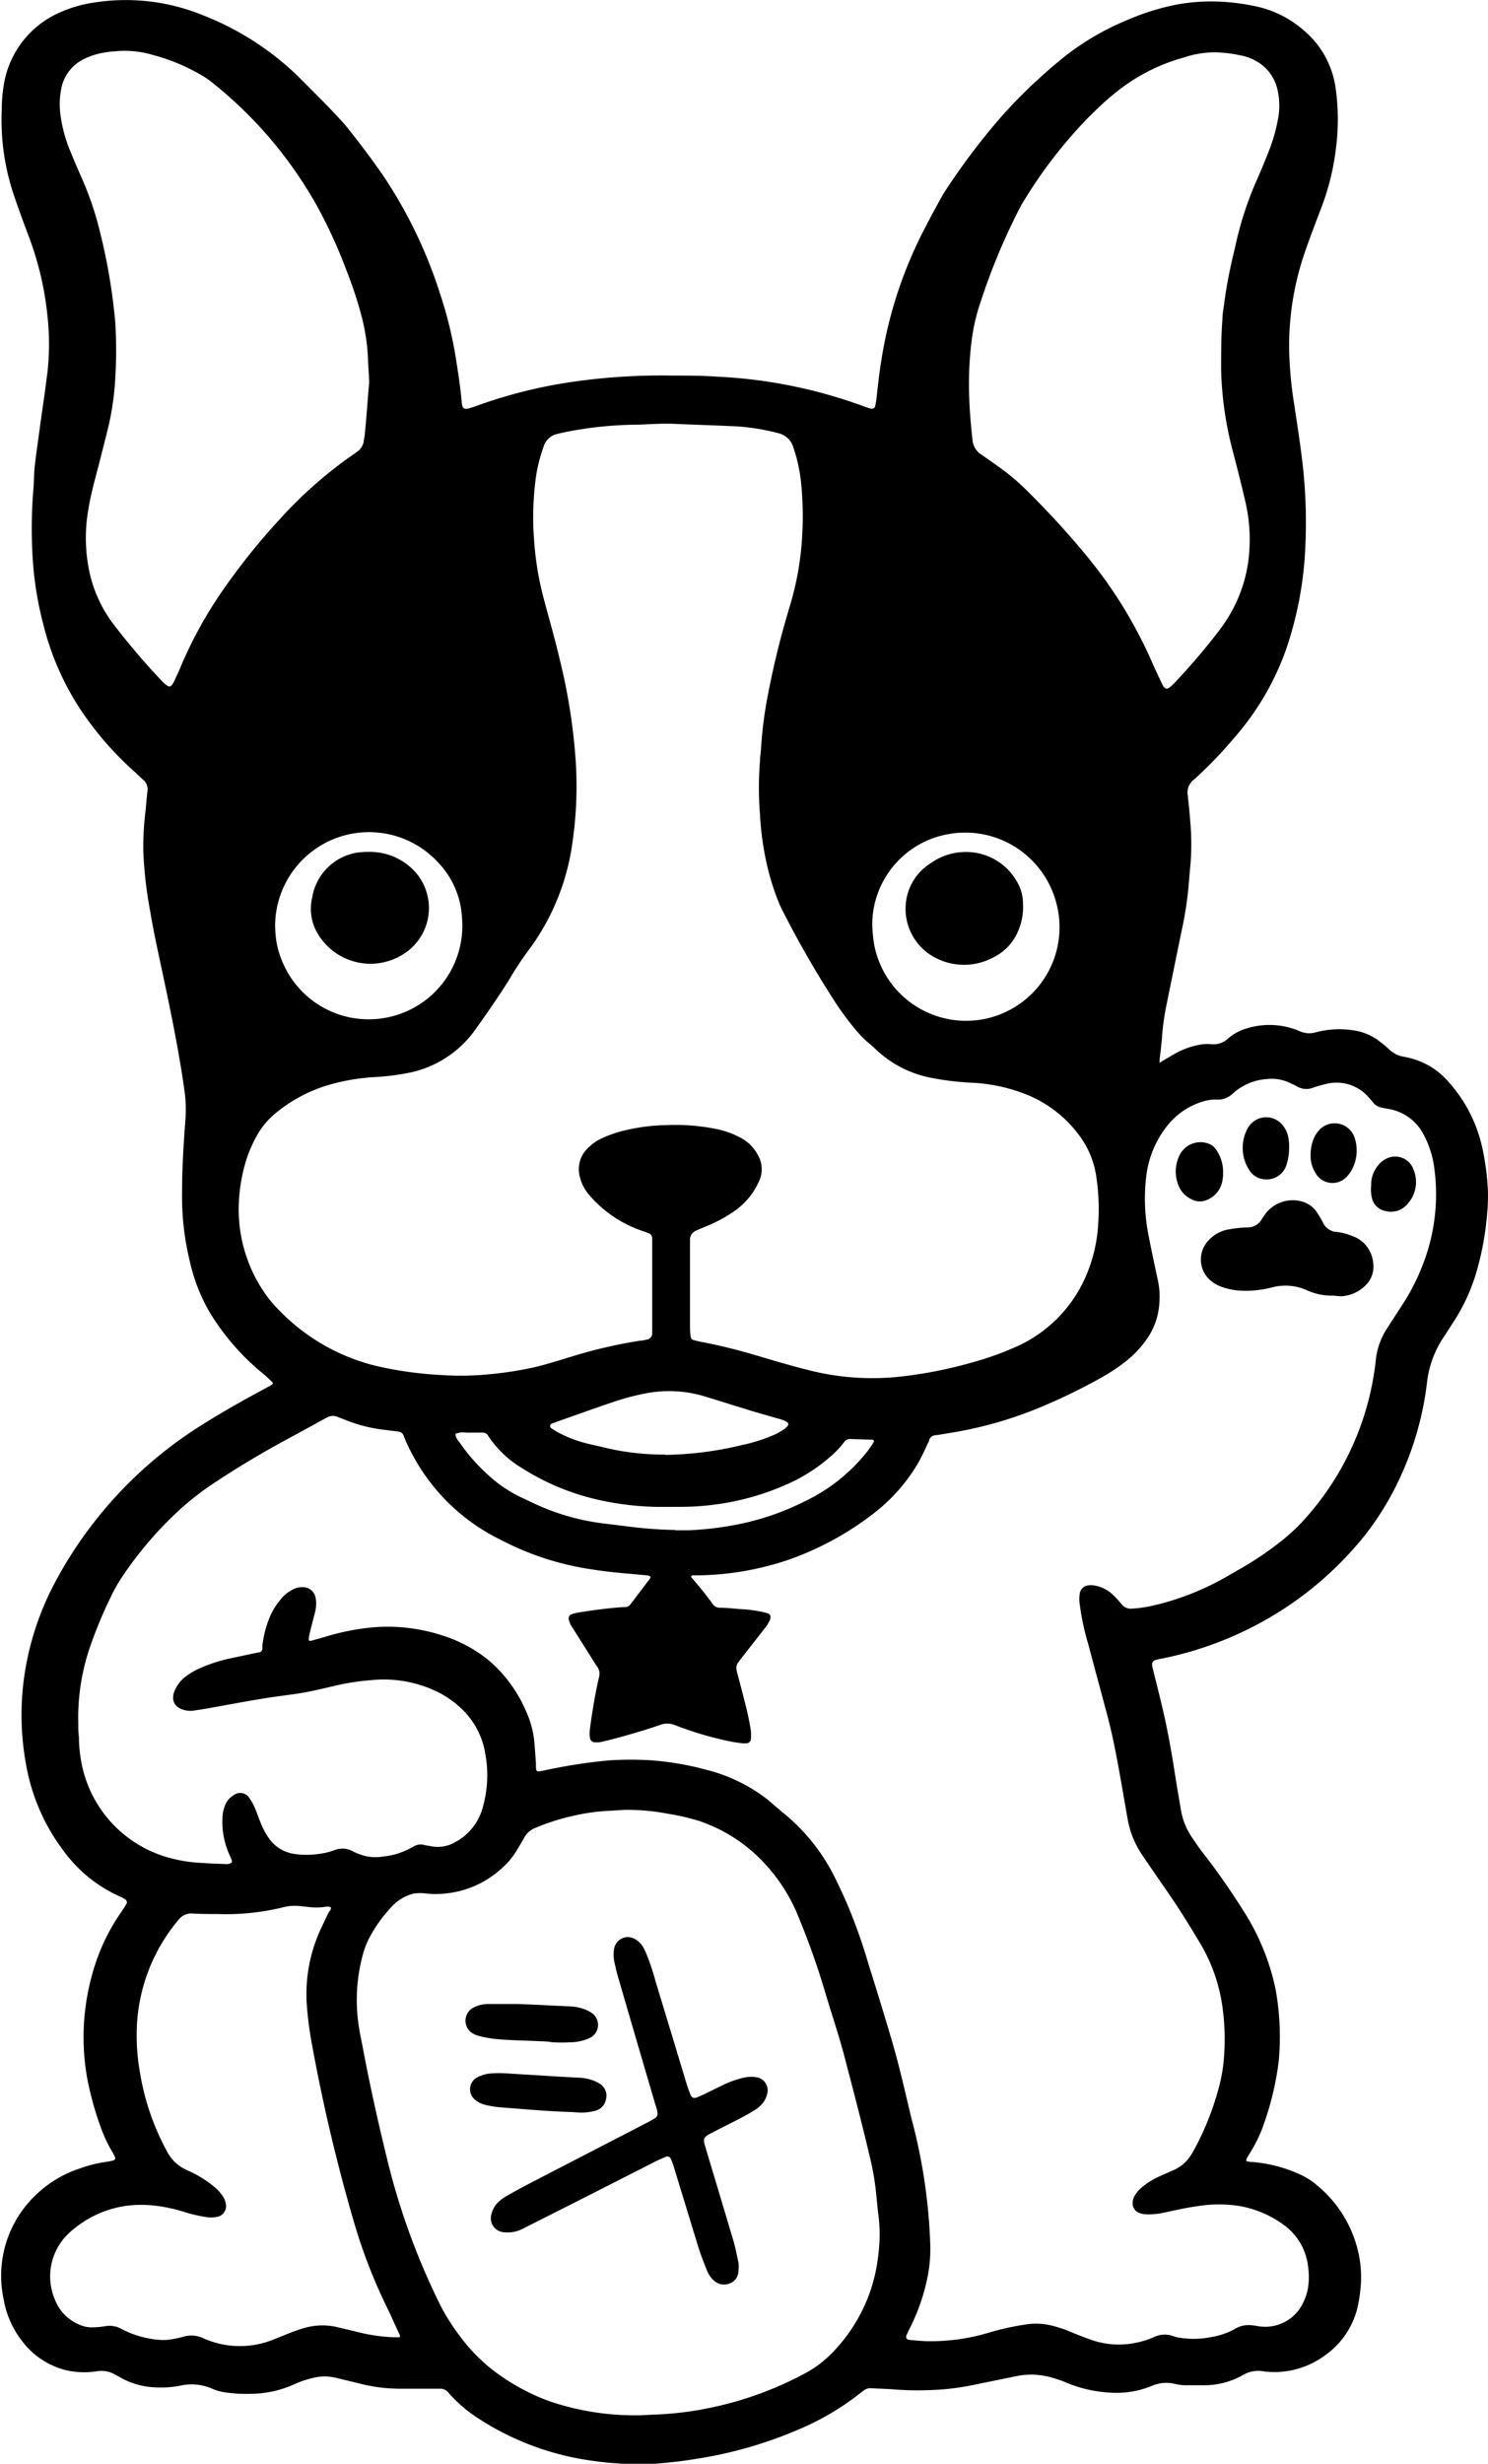 <?xml version="1.0" encoding="UTF-8"?>
<svg xmlns="http://www.w3.org/2000/svg" viewBox="0 0 137.05 226.77">
  <g id="Layer_2" data-name="Layer 2">
    <g id="レイヤー_1" data-name="レイヤー 1">
      <path d="M106.79,97.82c.53-.31.95-.57,1.38-.81a7.28,7.28,0,0,1,2.57-.89,4.93,4.93,0,0,1,.94,0,1.92,1.92,0,0,0,1.34-.46,4.64,4.64,0,0,1,1.79-1,7.1,7.1,0,0,1,4.85.23,2.13,2.13,0,0,0,1.51.13,8.48,8.48,0,0,1,3.75-.14,5,5,0,0,1,2.18,1,9.68,9.68,0,0,1,.85.71,2.49,2.49,0,0,0,1.32.67,6,6,0,0,1,.71.16,6.85,6.85,0,0,1,3.47,2.2,13.33,13.33,0,0,1,3.1,6.14,23.37,23.37,0,0,1,.49,3.81,18.36,18.36,0,0,1-.12,2.67,26.47,26.47,0,0,1-.79,4.32,17.42,17.42,0,0,1-2.32,5.21c-.29.44-.55.88-.85,1.31a9.37,9.37,0,0,0-1.53,4.19,28.85,28.85,0,0,1-2.56,8.9,26.75,26.75,0,0,1-3,4.94,31.77,31.77,0,0,1-8.13,7.29,32.3,32.3,0,0,1-8.91,3.84c-.72.19-1.45.35-2.18.49-.58.11-.59.37-.49.79.27,1.1.55,2.19.81,3.29.49,2,.87,4.07,1.19,6.12.2,1.28.42,2.56.64,3.84a6.36,6.36,0,0,0,1,2.37c.36.54.73,1.07,1.13,1.58,1.34,1.72,2.56,3.51,3.72,5.35a21.56,21.56,0,0,1,2.83,7,24.42,24.42,0,0,1,.3,6.6,27.4,27.4,0,0,1-1.57,6.36,13.17,13.17,0,0,1-1,2l-.21.33c-.35.61-.29.59.31.63a13,13,0,0,1,4.29,1.09,6.54,6.54,0,0,1,1.74,1.09,11.18,11.18,0,0,1,3.86,6.6,10.34,10.34,0,0,1,.1,2.94,12.64,12.64,0,0,1-.33,1.92,7.52,7.52,0,0,1-2.92,4.15,7.85,7.85,0,0,1-5.06,1.54,6,6,0,0,1-.61-.06,2.79,2.79,0,0,0-1.88.33,7.16,7.16,0,0,1-3.46.95c-.66,0-1.33,0-2,0a5.59,5.59,0,0,1-.82-.12,3.32,3.32,0,0,0-2.13.18,8.59,8.59,0,0,1-4,.61,12,12,0,0,1-3.88-.91,10.49,10.49,0,0,0-1.8-.58,6.77,6.77,0,0,0-2.87,0l-4.26.87a23.75,23.75,0,0,1-4,.41,27.88,27.88,0,0,1-2.89-.07c-.7-.06-1.41-.07-2.11-.11a1,1,0,0,0-.73.21l-.23.17a24.45,24.45,0,0,1-5.83,3.44,38.78,38.78,0,0,1-9,2.62c-1.36.23-2.72.4-4.09.5a25,25,0,0,1-3.12,0,31,31,0,0,1-3.59-.4,25.45,25.45,0,0,1-9.67-3.79,12.85,12.85,0,0,1-2.73-2.36.94.94,0,0,0-.78-.35c-1.11,0-2.22,0-3.34,0a15.22,15.22,0,0,1-4.19-.51l-2.16-.52a4.3,4.3,0,0,0-1.82,0,8.79,8.79,0,0,0-1.8.58,9.93,9.93,0,0,1-4.15.92,12.93,12.93,0,0,1-2.06-.1,4.84,4.84,0,0,1-1.45-.37,4.71,4.71,0,0,0-2.94-.28,9.49,9.49,0,0,1-2.44.15,7,7,0,0,1-3.12-.93l-.49-.27a2.56,2.56,0,0,0-1.61-.28,7.42,7.42,0,0,1-2.93-.11,7.22,7.22,0,0,1-4-2.7,8.49,8.49,0,0,1-1.66-3.74,10.26,10.26,0,0,1,3-9.72,10.55,10.55,0,0,1,4-2.39A12,12,0,0,1,9.65,199a5.89,5.89,0,0,0,.71-.13c.25-.05.31-.18.2-.4s-.12-.23-.18-.34a13,13,0,0,1-1.11-2.36A29,29,0,0,1,8,191.11a21.56,21.56,0,0,1-.23-5.38,21.84,21.84,0,0,1,1.17-5.43A18.26,18.26,0,0,1,11.16,176c.15-.23.32-.46.45-.7a.34.34,0,0,0-.14-.52,3,3,0,0,0-.4-.21,12.94,12.94,0,0,1-5.22-4.22,18.39,18.39,0,0,1-3.44-7.89,25.22,25.22,0,0,1-.3-7.15,26.3,26.3,0,0,1,2.94-9.63,38.34,38.34,0,0,1,13.61-14.57c1.38-.87,2.8-1.69,4.23-2.48l1.84-1,.29-.17c.15-.1.16-.17,0-.31l-.57-.53-.68-.57a22,22,0,0,1-4.45-5.25A16.48,16.48,0,0,1,17.46,116a25.12,25.12,0,0,1-.69-6.29c0-2.23.14-4.46.31-6.68a12.39,12.39,0,0,0-.1-2.72c-.49-3.47-1.19-6.91-1.92-10.34-.42-2-.88-4-1.22-6.06a37.94,37.94,0,0,1-.64-5.52,25.61,25.61,0,0,1,.19-3.61c.07-.65.11-1.3.19-1.94a1.16,1.16,0,0,0-.42-1.09c-.32-.28-.62-.59-.94-.87a29.82,29.82,0,0,1-4.79-5.55A25.19,25.19,0,0,1,4,57.51a31.73,31.73,0,0,1-.93-5.31,43.4,43.4,0,0,1,0-7.12c.06-.69.06-1.37.12-2.06.11-1.05.27-2.1.41-3.14.16-1.22.34-2.43.51-3.64.09-.63.16-1.26.25-1.88a23.7,23.7,0,0,0,0-5.39,28.91,28.91,0,0,0-1.76-7.34c-.46-1.23-.92-2.47-1.34-3.72a21.64,21.64,0,0,1-1.1-7.78A14.49,14.49,0,0,1,.39,7.58,8.78,8.78,0,0,1,5.48,1.16,12,12,0,0,1,8.57.25,18.77,18.77,0,0,1,18.73,1.42a26.21,26.21,0,0,1,9.06,5.94c1,1,2,2,3,3.05.33.35.66.71,1,1.09,1.26,1.56,2.47,3.16,3.6,4.81A42.89,42.89,0,0,1,40.52,27,37.73,37.73,0,0,1,42,33.06c.21,1.32.41,2.64.53,4,.05.54.22.66.72.51.34-.1.67-.22,1-.34a44.8,44.8,0,0,1,7.92-2,57,57,0,0,1,9.77-.66c1.37,0,2.74,0,4.12.1a45.08,45.08,0,0,1,13.63,2.78,5.34,5.34,0,0,0,.53.16.31.31,0,0,0,.39-.24,7.37,7.37,0,0,0,.13-.82c.13-1.14.25-2.29.44-3.42A39.44,39.44,0,0,1,84.58,22.2c.68-1.4,1.42-2.77,2.18-4.13a3.79,3.79,0,0,1,.2-.34,61.38,61.38,0,0,1,5.44-7.19,48.22,48.22,0,0,1,5.8-5.45,24.27,24.27,0,0,1,5.47-3.18A22.37,22.37,0,0,1,108.33.43a17.74,17.74,0,0,1,4.88-.22,19.2,19.2,0,0,1,2.91.48,9.75,9.75,0,0,1,4,2.14A8.44,8.44,0,0,1,123,8a20.67,20.67,0,0,1,.05,5.61,22.69,22.69,0,0,1-1.35,5.5c-.49,1.3-1,2.6-1.45,3.91a26.35,26.35,0,0,0-1.51,9.35,36.36,36.36,0,0,0,.43,4.66c.29,1.9.59,3.81.81,5.73a47.51,47.51,0,0,1,.25,7.45,33.39,33.39,0,0,1-1.79,9.6A25.1,25.1,0,0,1,113.6,68,39.53,39.53,0,0,1,110,71.73l0,0a1.49,1.49,0,0,0-.6,1.5c.15,1.44.31,2.88.32,4.33a21.74,21.74,0,0,1-.1,2.28c-.05.5-.09,1-.13,1.5a32.66,32.66,0,0,1-.65,4.29q-.72,3.51-1.43,7a24.36,24.36,0,0,0-.38,2.7c0,.37-.07.74-.1,1.11S106.81,97.33,106.79,97.82ZM59.9,145.11a.49.49,0,0,0-.31-.11l-1.38-.13c-1.26-.1-2.51-.23-3.76-.43a26.28,26.28,0,0,1-8.33-2.71,18.29,18.29,0,0,1-8.93-9.54.57.57,0,0,0-.52-.43l-1.21-.15a13.72,13.72,0,0,1-3.4-.82c-.34-.14-.69-.26-1-.39a1.1,1.1,0,0,0-.92.06l-.29.15c-1.09.6-2.18,1.2-3.28,1.79-2.24,1.21-4.43,2.5-6.55,3.9a26.92,26.92,0,0,0-3.41,2.6,34.35,34.35,0,0,0-5.39,6.28,15,15,0,0,0-1,1.77,41.48,41.48,0,0,0-1.89,4.52,20.09,20.09,0,0,0-1.12,7.17c0,.4,0,.81.06,1.22A12.77,12.77,0,0,0,7.67,163,11.23,11.23,0,0,0,16,171.1a13,13,0,0,0,2.31.35c.82.06,1.63.09,2.45.12a.91.91,0,0,0,.49-.08.2.2,0,0,0,.11-.23c-.08-.21-.17-.42-.26-.62a7.35,7.35,0,0,1-.61-3.37A3.32,3.32,0,0,1,20.8,166a1.75,1.75,0,0,1,.67-.73,1,1,0,0,1,1.55.31,4.81,4.81,0,0,1,.56,1.08c.15.4.3.8.46,1.2a6.89,6.89,0,0,0,.81,1.45A3.43,3.43,0,0,0,27,170.62a7.71,7.71,0,0,0,2.49,0,6.34,6.34,0,0,0,1.3-.32,1.94,1.94,0,0,1,1.71.1,5.79,5.79,0,0,0,.57.25,4.09,4.09,0,0,0,2.19.23A6.6,6.6,0,0,0,38,170l.1-.05a1.26,1.26,0,0,1,1-.13c.19.05.4.07.6.11a3.18,3.18,0,0,0,2.2-.36,5.13,5.13,0,0,0,2.58-3.28,10.74,10.74,0,0,0,.22-4.85,7.3,7.3,0,0,0-2.27-4.24,9.41,9.41,0,0,0-1.9-1.36,11.31,11.31,0,0,0-6.31-1.2,22.19,22.19,0,0,0-3.62.58c-1,.23-2.06.49-3.11.65-.79.12-1.58.22-2.37.33-1.93.29-3.84.66-5.75,1-.48.09-.95.16-1.43.23a2.15,2.15,0,0,1-1.41-.21,1.05,1.05,0,0,1-.58-1.05,1.64,1.64,0,0,1,.13-.54,3.23,3.23,0,0,1,.92-1.24,6.25,6.25,0,0,1,1.38-.83,14.14,14.14,0,0,1,2.69-.89l2.73-.58c.22,0,.37-.14.37-.4a2.51,2.51,0,0,1,0-.27,10.11,10.11,0,0,1,.61-2.42,6,6,0,0,1,1-1.7,3.42,3.42,0,0,1,1.19-1,1.7,1.7,0,0,1,.85-.21,1.17,1.17,0,0,1,1.25,1,3.49,3.49,0,0,1,.05.44,3.69,3.69,0,0,1-.14,1c-.15.59-.31,1.18-.45,1.78a3.32,3.32,0,0,0-.09.55c0,.14.06.2.2.16q.64-.17,1.29-.36a22.2,22.2,0,0,1,4.14-.85,16.19,16.19,0,0,1,6.7.73,12.88,12.88,0,0,1,4.11,2.17,12.61,12.61,0,0,1,3.54,4.73,8.81,8.81,0,0,1,.77,2.67c.07.72.12,1.44.17,2.16,0,.91,0,.83.84.67a48.86,48.86,0,0,1,5.88-.91,29.82,29.82,0,0,1,4,0,27,27,0,0,1,5,.87,15.12,15.12,0,0,1,5.66,2.77L72,166.75a17.84,17.84,0,0,1,4.89,6.05c.4.8.77,1.61,1.13,2.43A50.42,50.42,0,0,1,80,180.81q1.11,3.51,2.14,7c.7,2.37,1.23,4.78,1.81,7.18a52.4,52.4,0,0,1,1.28,6.32,51.54,51.54,0,0,1,.45,5.27,13.09,13.09,0,0,1-.25,3,18.56,18.56,0,0,1-1.56,4.57q-.2.38-.36.75c-.12.28,0,.44.26.47.53.05,1.07.1,1.61.12a18.87,18.87,0,0,0,5.87-.84,24.6,24.6,0,0,1,3.15-.69,6,6,0,0,1,2.38.07,11.58,11.58,0,0,1,1.64.52c.65.27,1.3.54,2,.78a7.65,7.65,0,0,0,4.16.31,7.8,7.8,0,0,0,1.7-.53,2.29,2.29,0,0,1,1.78-.09,2.69,2.69,0,0,0,.54.14,8.23,8.23,0,0,0,3.05-.07,6.6,6.6,0,0,0,2.14-.76,2.39,2.39,0,0,1,1.55-.3,3.11,3.11,0,0,1,.44.06A3.87,3.87,0,0,0,120,212a5.07,5.07,0,0,0,.48-1.47,6.65,6.65,0,0,0,0-1.89,5.45,5.45,0,0,0-2.22-3.84,9.64,9.64,0,0,0-4.33-1.79,12.47,12.47,0,0,0-3.71.06c-1.12.15-2.22.43-3.33.65a6.33,6.33,0,0,1-1.44.08,1.43,1.43,0,0,1-.54-.13.91.91,0,0,1-.59-.87,1.3,1.3,0,0,1,.21-.74,2.94,2.94,0,0,1,.66-.75,6.91,6.91,0,0,1,1.5-.95l1.38-.61a3.55,3.55,0,0,0,1.65-1.44c.1-.15.19-.32.28-.48a25.49,25.49,0,0,0,2.12-5.19,15.73,15.73,0,0,0,.53-2.45,20.91,20.91,0,0,0,0-5,15.73,15.73,0,0,0-2-6.14c-1-1.67-2-3.31-3.1-4.89-.76-1.1-1.52-2.2-2.27-3.31a8.47,8.47,0,0,1-1.42-3.42c-.27-1.51-.52-3-.8-4.55-.31-1.69-.64-3.39-1.09-5.06-.57-2.16-1.17-4.33-1.74-6.5a22.69,22.69,0,0,1-.78-3.64,3,3,0,0,1,0-1,.88.88,0,0,1,.72-.75,1.56,1.56,0,0,1,.61,0,3.2,3.2,0,0,1,1.8.93,8.76,8.76,0,0,1,.71.78,1.09,1.09,0,0,0,1,.42,12.52,12.52,0,0,0,1.6-.21,24.66,24.66,0,0,0,7.13-2.76l.92-.53a30.31,30.31,0,0,0,4-2.66,17.47,17.47,0,0,0,2-1.83,26,26,0,0,0,6.77-14.83,6.57,6.57,0,0,1,1.06-3l1.45-2.24a19,19,0,0,0,1.69-3.26,17.83,17.83,0,0,0,1.17-9.39,8.9,8.9,0,0,0-1-3,4.47,4.47,0,0,0-3.31-2.3l-.55-.11a1.35,1.35,0,0,1-.78-.49l-.17-.22c-.14-.15-.28-.31-.42-.45a3.9,3.9,0,0,0-3.76-1,9.75,9.75,0,0,0-1.17.34,1.68,1.68,0,0,1-1.45-.12c-.18-.1-.36-.18-.55-.27a3.93,3.93,0,0,0-2.26-.41,5.11,5.11,0,0,0-3.12,1.34,2,2,0,0,1-1.25.55l-.55,0a4.58,4.58,0,0,0-.55.07,6.58,6.58,0,0,0-3.51,2.13,9.19,9.19,0,0,0-2.09,4.73,17.15,17.15,0,0,0,.18,5.49c.27,1.4.57,2.8.87,4.19a7,7,0,0,1,.15,1.94,6.47,6.47,0,0,1-1.1,3.4,9.73,9.73,0,0,1-1.92,2.08,17.67,17.67,0,0,1-2.41,1.6,52.77,52.77,0,0,1-4.89,2.41,36.68,36.68,0,0,1-9.17,2.67c-.38.06-.76.14-1.15.18a.62.62,0,0,0-.57.45c0,.14-.12.27-.18.41a16.62,16.62,0,0,1-.92,1.84,16.15,16.15,0,0,1-3.93,4.43,27.65,27.65,0,0,1-8.3,4.46A27.36,27.36,0,0,1,64.32,145l-.5,0c-.15,0-.2.11-.11.22.68.78,1.34,1.59,1.95,2.44a.78.78,0,0,0,.67.32c.59,0,1.19.07,1.78.12a12.28,12.28,0,0,1,2.26.3,2.59,2.59,0,0,1,.37.11.34.34,0,0,1,.22.4.92.92,0,0,1-.13.36,3,3,0,0,1-.36.56l-2.13,2.72L68,153a.8.8,0,0,0-.17.63,2.88,2.88,0,0,0,.11.49c.21.82.44,1.65.64,2.47a25.48,25.48,0,0,1,.58,2.73,4.34,4.34,0,0,1,0,.72.4.4,0,0,1-.43.41,1.68,1.68,0,0,1-.39,0,12.18,12.18,0,0,1-1.21-.19,32.07,32.07,0,0,1-5-1.49,1.85,1.85,0,0,0-1.35,0c-.77.27-1.55.51-2.33.74-1,.29-1.93.56-2.91.78a2,2,0,0,1-.77.07.46.46,0,0,1-.43-.37,2.6,2.6,0,0,1,0-.88c.07-.54.14-1.07.23-1.6.17-1.07.36-2.12.61-3.17a1.14,1.14,0,0,0-.18-.95c-.19-.26-.35-.53-.52-.8l-1.75-2.77a2,2,0,0,1-.34-.76.41.41,0,0,1,.27-.49,4,4,0,0,1,.6-.15c1.33-.21,2.68-.4,4-.49.65,0,.65-.05,1.05-.58l1.55-2.05A.29.29,0,0,0,59.9,145.11ZM61.83,39v0h-.67c-.87,0-1.75.08-2.62.09a34.72,34.72,0,0,0-4.55.35c-.88.13-1.76.28-2.62.49a1.69,1.69,0,0,0-1.3,1.17,15.72,15.72,0,0,0-.65,2.42,26.42,26.42,0,0,0-.3,3.32,24.43,24.43,0,0,0,.07,2.84,28.09,28.09,0,0,0,.88,5.38c.47,1.79,1,3.58,1.42,5.38A54.33,54.33,0,0,1,53,69.69a35.91,35.91,0,0,1-.28,7.89,21.42,21.42,0,0,1-3.78,9.53C48.23,88.06,47.58,89,47,90c-1,1.61-2.08,3.17-3.18,4.71a9.9,9.9,0,0,1-6,4,22.51,22.51,0,0,1-3.37.43,19.14,19.14,0,0,0-4,.67,13.75,13.75,0,0,0-5.09,2.67,7.2,7.2,0,0,0-1.59,1.85,12,12,0,0,0-1.2,2.81A15.5,15.5,0,0,0,22,110.7a13.52,13.52,0,0,0,2.89,9,18.58,18.58,0,0,0,9.66,6,34.19,34.19,0,0,0,6.11.86,25.85,25.85,0,0,0,4.4-.07,33,33,0,0,0,4.18-.65c1.17-.28,2.32-.65,3.48-1a44.3,44.3,0,0,1,6.23-1.44c.22,0,.44-.06.65-.11a.56.56,0,0,0,.47-.55c0-.13,0-.26,0-.39q0-3.87,0-7.74c0-.23,0-.45,0-.67a.5.5,0,0,0-.32-.43l-.52-.19A11.15,11.15,0,0,1,54.28,110a3.91,3.91,0,0,1-.87-1.66,2.68,2.68,0,0,1,.65-2.58,4.47,4.47,0,0,1,1.39-1,12.17,12.17,0,0,1,1.46-.55,17.65,17.65,0,0,1,4.39-.65,19.17,19.17,0,0,1,4.6.34,8.26,8.26,0,0,1,2.35.84,3.81,3.81,0,0,1,1.52,1.51,2.62,2.62,0,0,1,.1,2.56,6.63,6.63,0,0,1-2.36,2.75,12.88,12.88,0,0,1-2.25,1.22c-.38.16-.76.31-1.13.48a.9.9,0,0,0-.58.87,2.61,2.61,0,0,1,0,.28c0,.93,0,1.86,0,2.79,0,1.69,0,3.38,0,5.06a5.14,5.14,0,0,0,.07.78.35.35,0,0,0,.28.31l.54.13c1.7.32,3.37.73,5,1.21s3.34,1,5,1.41a23.58,23.58,0,0,0,8.61.59,39.68,39.68,0,0,0,6.39-1.26,28.36,28.36,0,0,0,4.39-1.58,12.55,12.55,0,0,0,6.25-6.54,14.07,14.07,0,0,0,1.06-4.53,19.77,19.77,0,0,0-.14-4.28,8.32,8.32,0,0,0-1.53-3.9,11.22,11.22,0,0,0-4.62-3.73,15.54,15.54,0,0,0-5.46-1.22,25.62,25.62,0,0,1-3.7-.46,10.15,10.15,0,0,1-5.06-2.64c-.22-.21-.44-.4-.67-.59a9.16,9.16,0,0,1-1-1,25.79,25.79,0,0,1-2-2.67A91.06,91.06,0,0,1,72.17,84,9.36,9.36,0,0,1,71.7,83a23.26,23.26,0,0,1-1.21-4.1A27.18,27.18,0,0,1,70,75,30.53,30.53,0,0,1,70,70c0-.35.07-.7.09-1.06a37.59,37.59,0,0,1,.64-5,79.83,79.83,0,0,1,2-8.1,27.43,27.43,0,0,0,1.14-6.29,30.46,30.46,0,0,0-.1-5.23,14.7,14.7,0,0,0-.7-3.14,1.88,1.88,0,0,0-1.39-1.31,19.85,19.85,0,0,0-3.89-.63C65.83,39.15,63.83,39.09,61.83,39ZM58.6,222.31c.67,0,1.34-.06,2-.08a30.39,30.39,0,0,0,4.75-.6,32.18,32.18,0,0,0,8.81-3.19,10.3,10.3,0,0,0,2.48-1.87,15.28,15.28,0,0,0,3.44-5.47,15.65,15.65,0,0,0,.83-3.69,14.14,14.14,0,0,0,0-3.5c-.07-.51-.11-1-.17-1.55a24.82,24.82,0,0,0-.5-3.3c-.76-3.27-1.61-6.51-2.46-9.76-.52-2-1.21-4-1.8-6a71.13,71.13,0,0,0-2.46-6.92,15.75,15.75,0,0,0-3-4.76,14.54,14.54,0,0,0-6.08-4,20.63,20.63,0,0,0-2.92-.68,20,20,0,0,0-3.93-.36l-1.33.08a18.64,18.64,0,0,0-3.42.46,20.35,20.35,0,0,0-3.55,1.13,1.93,1.93,0,0,0-1,.88c-.22.41-.47.8-.7,1.19a6.79,6.79,0,0,1-1.19,1.47,9,9,0,0,1-7.08,2.5,4.17,4.17,0,0,0-1.22,0,4.08,4.08,0,0,0-2.1,1.29,12.78,12.78,0,0,0-1.89,2.61,7.54,7.54,0,0,0-.67,1.64,15.92,15.92,0,0,0-.4,6.62c.12.83.31,1.64.46,2.46.65,3.41,1.41,6.8,2.24,10.16a64.13,64.13,0,0,0,4.54,12.54,18.82,18.82,0,0,0,2,3.31,16.49,16.49,0,0,0,2.9,3.06A19.53,19.53,0,0,0,50.57,221,24.37,24.37,0,0,0,58.6,222.31ZM111.87,4.82a8.82,8.82,0,0,0-2.79.46,17.3,17.3,0,0,0-6.3,3.22c-1,.8-1.87,1.64-2.74,2.52a42.92,42.92,0,0,0-5.64,7.31A6.44,6.44,0,0,0,94,19,58.21,58.21,0,0,0,90.25,28,17,17,0,0,0,89.54,31a30.15,30.15,0,0,0-.29,4.55c0,1.65.14,3.3.32,4.94a1.75,1.75,0,0,0,.8,1.34c.53.36,1.06.74,1.59,1.12a20.69,20.69,0,0,1,2.64,2.22c1.83,1.82,3.59,3.71,5.24,5.7a41.68,41.68,0,0,1,6.2,9.93c.27.63.57,1.25.86,1.87.07.15.14.3.22.45.18.3.37.34.63.13a4.47,4.47,0,0,0,.45-.42,60,60,0,0,0,4-4.68c.3-.39.59-.8.86-1.23a13.22,13.22,0,0,0,2-6.12,15.39,15.39,0,0,0-.36-4.64c-.38-1.65-.8-3.28-1.23-4.92a32.35,32.35,0,0,1-1-7.2c0-1.55,0-3.11.12-4.67,0-.44.09-.89.15-1.33.22-1.75.57-3.48,1-5.2a31.08,31.08,0,0,1,2-6.23c.45-1,.85-2,1.24-3A15.56,15.56,0,0,0,117.7,11a6.44,6.44,0,0,0,0-2.55,4,4,0,0,0-2.08-2.87,4.53,4.53,0,0,0-1.35-.48A11.71,11.71,0,0,0,111.87,4.82ZM34,35.26c0-.7-.08-1.39-.1-2.08a18.6,18.6,0,0,0-.54-3.85,36.81,36.81,0,0,0-1.47-4.49A44.3,44.3,0,0,0,29.22,19,38.49,38.49,0,0,0,19.77,7.78,9.3,9.3,0,0,0,19,7.19a17.8,17.8,0,0,0-4.88-2.12,9,9,0,0,0-3.58-.34c-.32,0-.63.06-.94.11a6.34,6.34,0,0,0-1.75.54A3.82,3.82,0,0,0,5.64,8.17a7.49,7.49,0,0,0-.06,2.5A13.29,13.29,0,0,0,6.51,14c.32.79.66,1.57,1,2.35a28.78,28.78,0,0,1,1.42,3.93,54.22,54.22,0,0,1,1.48,7.47c.1.85.21,1.7.24,2.55a43.23,43.23,0,0,1-.09,5.34A25.76,25.76,0,0,1,10,39.2c-.28,1.16-.58,2.31-.87,3.46-.37,1.42-.77,2.83-1,4.28a15.07,15.07,0,0,0,.06,5.48,12.26,12.26,0,0,0,2.13,4.86,65.19,65.19,0,0,0,4.58,5.39,3.39,3.39,0,0,0,.45.4c.23.18.39.15.55-.11a2.69,2.69,0,0,0,.16-.29c.23-.51.47-1,.68-1.53a38.81,38.81,0,0,1,3.43-6.3,60.93,60.93,0,0,1,5.68-7.14,39.12,39.12,0,0,1,6.88-6l.23-.17a1.46,1.46,0,0,0,.54-.88c0-.2.07-.4.09-.6.06-.63.13-1.26.17-1.89C33.85,37.21,33.9,36.23,34,35.26ZM30.46,175.53a1.47,1.47,0,0,0-.66,0,5.91,5.91,0,0,1-1.33,0l-.83-.09a4.32,4.32,0,0,0-1.6.12,22.09,22.09,0,0,1-6,.61c-.78,0-1.56,0-2.34-.05a1.48,1.48,0,0,0-1.19.5c-.1.11-.19.23-.28.34a16.35,16.35,0,0,0-3.64,10.25,19.09,19.09,0,0,0,.3,3.54A22.9,22.9,0,0,0,15.37,198a3.75,3.75,0,0,0,1.87,1.75,10.37,10.37,0,0,1,2.42,1.47,4,4,0,0,1,.8.84,1.71,1.71,0,0,1,.35.87,1,1,0,0,1-.79,1.11,3.08,3.08,0,0,1-1.17,0,13.05,13.05,0,0,1-1.94-.47,15,15,0,0,0-2.56-.55,10.76,10.76,0,0,0-2.66,0,9.65,9.65,0,0,0-5,2.23,5.45,5.45,0,0,0-1.6,6.49,4.07,4.07,0,0,0,2.28,2.25,2.61,2.61,0,0,0,1.14.22,7.46,7.46,0,0,0,1.16-.1,2.24,2.24,0,0,1,1.46.22,8.87,8.87,0,0,0,2.78.94,6.35,6.35,0,0,0,1.44.1,10.12,10.12,0,0,0,1.64-.32,2.56,2.56,0,0,1,1.68.14,8.21,8.21,0,0,0,6.45.17l1.08-.43a17.88,17.88,0,0,1,1.73-.63,6,6,0,0,1,3.24-.08l1.68.4a16,16,0,0,0,3.51.51l.39,0a.1.1,0,0,0,.09-.12c0-.1-.08-.21-.12-.31-.37-.79-.72-1.59-1.1-2.37a49.38,49.38,0,0,1-2.9-7.4,162.06,162.06,0,0,1-4-16.83,32.47,32.47,0,0,1-.46-3.53,14.27,14.27,0,0,1,1.34-7.14c.23-.49.47-1,.7-1.46C30.4,175.87,30.52,175.73,30.46,175.53ZM25.35,85.35a8.06,8.06,0,0,0,.63,3.1,8.6,8.6,0,0,0,9.67,5.2,8.6,8.6,0,0,0,6.9-9.18,7.92,7.92,0,0,0-2.21-5.1,8.65,8.65,0,0,0-15,6Zm55,0a12.82,12.82,0,0,0,.15,1.51A8.61,8.61,0,1,0,97.26,83a8.67,8.67,0,0,0-10-6.21A8.47,8.47,0,0,0,80.34,85.32Zm-18.15,55.5,1.22,0a29.67,29.67,0,0,0,5-.64,24,24,0,0,0,5.65-2,16.19,16.19,0,0,0,5.83-4.64c.17-.22.32-.46.48-.68a1.09,1.09,0,0,0,.08-.15c.07-.12,0-.23-.13-.23l-2-.06a.64.64,0,0,0-.6.31,8.94,8.94,0,0,1-1.35,1.4,15.69,15.69,0,0,1-3.34,2.2,23.87,23.87,0,0,1-8.28,2.24c-1.25.12-2.49.09-3.73.1a26.54,26.54,0,0,1-5.48-.56,22.09,22.09,0,0,1-7.45-3,9.64,9.64,0,0,1-3.15-3,.52.52,0,0,0-.5-.28c-.5,0-1,0-1.5,0a2,2,0,0,0-1,.11c0,.39.27.63.46.91a16.9,16.9,0,0,0,2.54,2.87A12.17,12.17,0,0,0,48,137.82l1.36.64a21.1,21.1,0,0,0,6.13,1.75l2.93.36C59.64,140.71,60.88,140.8,62.19,140.82Zm-.94-6.94a31.82,31.82,0,0,0,7.06-.9,15.48,15.48,0,0,0,3.1-1,8.46,8.46,0,0,0,.77-.44,1.55,1.55,0,0,0,.33-.3c.14-.16.11-.3-.08-.41a3.12,3.12,0,0,0-.77-.29c-1-.29-2-.56-2.94-.86-1.28-.39-2.55-.8-3.82-1.18a11.28,11.28,0,0,0-5.29-.31,22.45,22.45,0,0,0-3.22.85c-1.58.53-3.15,1.1-4.72,1.65l-.73.26c-.13.05-.26.09-.28.24s.09.23.2.3l.42.26a11.36,11.36,0,0,0,2.9,1.11c.6.15,1.2.27,1.79.42A23.38,23.38,0,0,0,61.25,133.88Z"></path>
      <path d="M122.85,119.25a5.54,5.54,0,0,1-2.54-.52,4.8,4.8,0,0,0-3.21-.22,9.63,9.63,0,0,1-2.88.28,5.89,5.89,0,0,1-1.89-.42,3.12,3.12,0,0,1-1.16-.84,2.56,2.56,0,0,1-.15-3,3.27,3.27,0,0,1,2.25-1.39,11.68,11.68,0,0,1,1.66-.17,1.45,1.45,0,0,0,1.28-.75l.35-.51a3.16,3.16,0,0,1,3.43-1.1,2.42,2.42,0,0,1,1.32,1,7.48,7.48,0,0,1,.51.86,1.49,1.49,0,0,0,1.29.92,5.25,5.25,0,0,1,1.4.36,2.86,2.86,0,0,1,1.84,1.87,3.3,3.3,0,0,1,.15,1,2.39,2.39,0,0,1-.73,1.69,3.44,3.44,0,0,1-2.2,1A5.77,5.77,0,0,1,122.85,119.25Z"></path>
      <path d="M118.73,105.69a4.94,4.94,0,0,1-.24,1.53,1.91,1.91,0,0,1-2,1.33,1.81,1.81,0,0,1-1.46-.9,3.72,3.72,0,0,1-.56-2.28,3.56,3.56,0,0,1,.43-1.49,1.94,1.94,0,0,1,3.19-.37,2.46,2.46,0,0,1,.56,1.13A4.68,4.68,0,0,1,118.73,105.69Z"></path>
      <path d="M112.65,108a3.57,3.57,0,0,1-.14,1,2.33,2.33,0,0,1-1.42,1.47,1.57,1.57,0,0,1-1.29-.06,2.37,2.37,0,0,1-1.27-1.33,3.38,3.38,0,0,1,.09-2.7,2.14,2.14,0,0,1,2.71-1.11,1.36,1.36,0,0,1,.68.55A3.59,3.59,0,0,1,112.65,108Z"></path>
      <path d="M120.71,106.26a4,4,0,0,1,.26-1.39,2.66,2.66,0,0,1,.68-1,1.94,1.94,0,0,1,3.12.86,3.76,3.76,0,0,1-.25,2.92,3,3,0,0,1-.42.59,1.79,1.79,0,0,1-2.93-.26A3,3,0,0,1,120.71,106.26Z"></path>
      <path d="M126.29,109.12a2.72,2.72,0,0,1,.45-1.6,2.37,2.37,0,0,1,1-.9,1.79,1.79,0,0,1,2.44,1,3,3,0,0,1-.53,3.18,2,2,0,0,1-2.11.65,1.56,1.56,0,0,1-1.13-1A3.28,3.28,0,0,1,126.29,109.12Z"></path>
      <path d="M70.7,192.51a2.18,2.18,0,0,1-.6,1.24,3,3,0,0,1-.66.51c-.72.45-1.49.83-2.25,1.22-.55.27-1.09.55-1.63.83-.81.42-.83.51-.58,1.35q1.29,4.29,2.57,8.58c.19.66.32,1.33.46,2a2.47,2.47,0,0,1,0,.72,1.21,1.21,0,0,1-.8,1.21,1.39,1.39,0,0,1-1.54-.34,2.59,2.59,0,0,1-.59-.93c-.27-.68-.53-1.35-.74-2l-2.31-7.56a4.67,4.67,0,0,0-.24-.62.35.35,0,0,0-.52-.18c-.37.16-.75.32-1.11.51l-6.45,3.28-5.61,2.83a3,3,0,0,1-1.68.3,1.29,1.29,0,0,1-1.15-1.68,2.16,2.16,0,0,1,.53-1,3.85,3.85,0,0,1,.89-.67c1.22-.71,2.48-1.34,3.74-2l9.1-4.7c.26-.13.52-.28.77-.43a.49.49,0,0,0,.24-.58c0-.23-.11-.46-.18-.7Q58.68,188,57,182.22a17.48,17.48,0,0,1-.43-1.73,3,3,0,0,1,0-1.16,1.28,1.28,0,0,1,1.85-.89,2.06,2.06,0,0,1,.83.8,7.43,7.43,0,0,1,.37.81,21,21,0,0,1,.76,2.32q1.45,4.77,2.89,9.53c.1.3.2.6.32.89s.3.38.62.25.51-.22.76-.34l1.6-.78a9.4,9.4,0,0,1,1.77-.65,3.22,3.22,0,0,1,1.38-.07A1.21,1.21,0,0,1,70.7,192.51Z"></path>
      <path d="M52.21,194.38c-2-.07-3.92-.25-5.88-.4a9.13,9.13,0,0,1-1.65-.25,2.18,2.18,0,0,1-1-.53,1.24,1.24,0,0,1,.28-2,3.31,3.31,0,0,1,1.44-.37,10.47,10.47,0,0,1,1.12,0l3.6.22c1.11.07,2.23.14,3.34.19a4.11,4.11,0,0,1,1.39.34,2.38,2.38,0,0,1,.44.25,1.27,1.27,0,0,1,.53,1.36,1.33,1.33,0,0,1-1,1.09,5.32,5.32,0,0,1-1.38.17C53,194.42,52.62,194.39,52.21,194.38Z"></path>
      <path d="M49.56,187.87c-1.31-.06-2.63-.07-3.94-.2a10.69,10.69,0,0,1-1.48-.27,2.26,2.26,0,0,1-.66-.28,1.36,1.36,0,0,1,.09-2.32,3,3,0,0,1,1.39-.35c.91,0,1.82,0,2.73,0,1.6.06,3.19.15,4.79.22a4.38,4.38,0,0,1,1.25.23,3,3,0,0,1,.7.33,1.33,1.33,0,0,1-.14,2.36,4.2,4.2,0,0,1-1.67.38,15.14,15.14,0,0,1-1.78,0C50.42,187.89,50,187.89,49.56,187.87Z"></path>
      <path d="M33.91,78.41A5.66,5.66,0,0,1,38,80a5,5,0,0,1-.8,7.79,5.64,5.64,0,0,1-7.95-1.88,4.41,4.41,0,0,1-.5-3.27,5,5,0,0,1,4.06-4.15A6.9,6.9,0,0,1,33.91,78.41Z"></path>
      <path d="M88.88,78.42a5.36,5.36,0,0,1,4.79,2.74,3.93,3.93,0,0,1,.55,2,5.62,5.62,0,0,1-.43,2.5,4.72,4.72,0,0,1-2.3,2.46,5.68,5.68,0,0,1-5.4,0,5.06,5.06,0,0,1-2.63-5.21,4.89,4.89,0,0,1,2.28-3.47A5.51,5.51,0,0,1,88.88,78.42Z"></path>
    </g>
  </g>
</svg>
